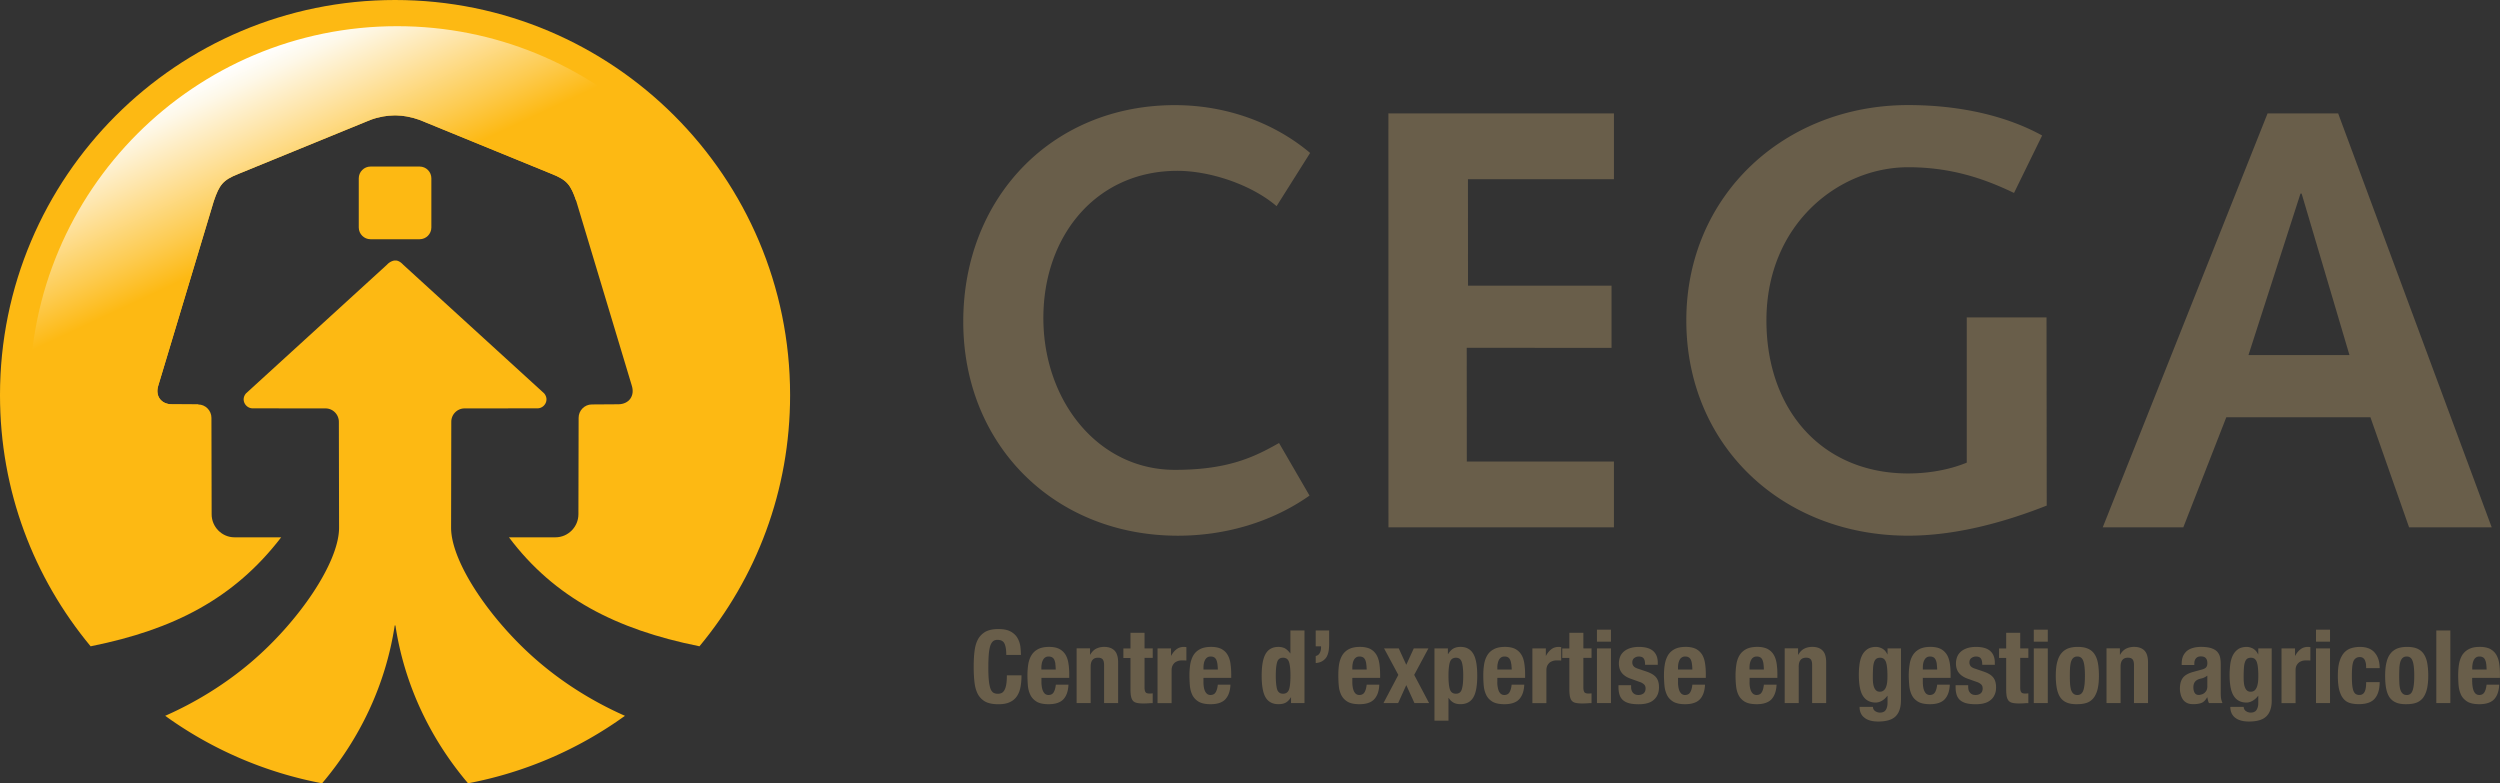 <svg viewBox="0 0 855.43 268.02" xmlns="http://www.w3.org/2000/svg" xmlns:xlink="http://www.w3.org/1999/xlink"><rect x="0" y="0" width="855.43" height="268.02" fill="#333333" stroke="none"/><linearGradient id="a" gradientUnits="userSpaceOnUse" x1="78.97" x2="132.53" y1="22.47" y2="137.33"><stop offset="0" stop-color="#fff"/><stop offset=".06" stop-color="#fef8e8"/><stop offset=".18" stop-color="#fee6ad"/><stop offset=".36" stop-color="#fdcb50"/><stop offset=".47" stop-color="#fdb913"/></linearGradient><path d="m343.68 220.16c-.42-.81-1.21-1.22-2.35-1.22-.64 0-1.15.15-1.54.48-.42.36-.74.9-.97 1.65-.23.77-.41 1.74-.5 2.97-.09 1.22-.14 2.7-.14 4.47 0 1.88.07 3.41.2 4.57s.33 2.06.59 2.71c.27.62.6 1.04 1.01 1.27.4.22.88.33 1.41.33.44 0 .86-.07 1.24-.22.37-.15.71-.47.98-.9.3-.48.52-1.1.67-1.93.17-.81.24-1.9.24-3.25h5.01c0 1.35-.1 2.62-.31 3.82-.21 1.21-.59 2.28-1.18 3.19-.56.89-1.36 1.6-2.39 2.1-1.04.53-2.38.77-4.03.77-1.87 0-3.37-.29-4.49-.89-1.1-.63-1.95-1.47-2.55-2.6-.6-1.14-.97-2.51-1.14-4.07-.19-1.6-.27-3.33-.27-5.24s.08-3.62.27-5.2c.18-1.59.54-2.96 1.14-4.1.6-1.15 1.45-2 2.55-2.67 1.13-.63 2.62-.95 4.49-.95s3.2.29 4.24.87c1.03.57 1.8 1.31 2.3 2.21.52.88.84 1.86.98 2.88.12 1.03.19 2.01.19 2.9h-5.01c0-1.8-.22-3.12-.65-3.95zm12.67 13.29c0 .57.07 1.09.14 1.61.08.51.21 1 .41 1.41.17.4.42.72.72.98.31.21.68.36 1.1.36.83 0 1.42-.29 1.79-.89.37-.58.63-1.45.77-2.65h4.31c-.08 2.2-.66 3.86-1.73 5.01-1.07 1.13-2.75 1.68-5.06 1.68-1.73 0-3.1-.28-4.06-.85-.98-.59-1.7-1.36-2.16-2.3-.48-.97-.76-2.03-.87-3.21-.09-1.19-.15-2.37-.15-3.56s.09-2.46.26-3.62c.18-1.15.52-2.19 1.05-3.1.52-.9 1.26-1.63 2.23-2.15.98-.54 2.28-.82 3.9-.82 1.4 0 2.55.24 3.42.67.9.48 1.59 1.11 2.12 1.93.5.81.86 1.81 1.04 3.01.2 1.15.28 2.46.28 3.9v1.09h-9.51zm4.78-6.24a5.65 5.65 0 0 0 -.36-1.42c-.18-.37-.41-.67-.74-.85-.31-.19-.71-.3-1.21-.3s-.88.11-1.2.34c-.3.21-.57.5-.74.87-.2.36-.33.76-.41 1.19-.08.44-.14.9-.14 1.32v.73h4.92c-.03-.71-.07-1.35-.14-1.88zm11.85-5.35v2.18h.06c.52-.92 1.17-1.61 1.98-2.05.81-.41 1.75-.64 2.8-.64 1.52 0 2.69.42 3.53 1.25.82.83 1.24 2.19 1.24 4.07v13.9h-4.8v-12.92c0-.98-.16-1.65-.48-2.02-.33-.39-.86-.58-1.58-.58-1.69 0-2.54 1.01-2.54 3.09v12.43h-4.8v-18.72h4.6zm18.65-5.36v5.36h2.8v3.25h-2.8v10.16c0 .73.12 1.25.34 1.57.22.31.68.47 1.36.47.19 0 .37 0 .56-.02.19-.01.36-.02.54-.04v3.34c-.54 0-1.06.02-1.56.07-.51.02-1.03.05-1.58.05-.94 0-1.69-.06-2.3-.2-.57-.12-1.03-.37-1.35-.75-.31-.39-.51-.9-.64-1.52-.12-.63-.18-1.42-.18-2.36v-10.74h-2.43v-3.25h2.43v-5.36h4.8zm9.06 5.36v2.51h.06c.5-.92 1.08-1.64 1.78-2.18.7-.55 1.54-.83 2.54-.83.14 0 .29 0 .43.01.15.02.3.04.45.05v4.61c-.26-.02-.51-.05-.75-.05-.24-.01-.49-.01-.74-.01-.43 0-.84.05-1.27.16-.42.14-.8.32-1.15.56-.34.3-.63.63-.83 1.07-.21.42-.32.97-.32 1.59v11.24h-4.81v-18.72h4.61zm11.1 11.59c0 .57.04 1.09.12 1.61.08.51.21 1 .4 1.41.19.4.43.72.74.98.3.21.67.36 1.11.36.81 0 1.41-.29 1.78-.89.37-.58.63-1.45.77-2.65h4.32c-.1 2.2-.68 3.86-1.75 5.01-1.06 1.13-2.75 1.68-5.05 1.68-1.73 0-3.09-.28-4.07-.85-.98-.59-1.7-1.36-2.17-2.3-.46-.97-.74-2.03-.85-3.21-.09-1.19-.15-2.37-.15-3.56s.1-2.46.26-3.62c.19-1.15.53-2.19 1.04-3.1.52-.9 1.28-1.63 2.24-2.15.99-.54 2.28-.82 3.9-.82 1.4 0 2.54.24 3.43.67.9.48 1.61 1.11 2.11 1.93.5.81.87 1.81 1.05 3.01.17 1.15.27 2.46.27 3.9v1.09h-9.5zm4.78-6.24c-.08-.56-.2-1.02-.37-1.42-.18-.37-.42-.67-.73-.85-.31-.19-.71-.3-1.21-.3-.47 0-.87.11-1.19.34-.31.21-.57.5-.75.87-.18.36-.32.76-.4 1.19-.08.44-.12.9-.12 1.32v.73h4.91c-.03-.71-.07-1.35-.14-1.88zm25.13 11.4c-.53.88-1.14 1.49-1.79 1.83-.66.36-1.48.51-2.46.51-1.98 0-3.43-.75-4.36-2.25-.92-1.51-1.38-4-1.38-7.48s.46-5.99 1.38-7.54c.93-1.56 2.38-2.33 4.36-2.33.89 0 1.68.2 2.31.55.63.4 1.21.95 1.73 1.68h.05v-7.85h4.82v24.85h-4.6v-1.97h-.07zm-4.71-2.77c.31 1.02.99 1.53 2.03 1.53s1.76-.51 2.08-1.53c.31-1.03.46-2.58.46-4.62s-.15-3.58-.46-4.6c-.32-1.05-1.01-1.56-2.08-1.56s-1.72.51-2.03 1.56c-.3 1.02-.45 2.57-.45 4.6s.15 3.58.45 4.62zm17.62-13.04c-.14.78-.38 1.46-.71 2.03-.37.56-.84 1.03-1.43 1.38-.58.37-1.34.59-2.27.67v-2.42c.61-.11 1.05-.44 1.36-.98.29-.54.46-1.12.46-1.78v-.55h-1.82v-5.43h4.6v4.53c0 .91-.06 1.75-.18 2.54zm8.12 10.65c0 .57.04 1.09.13 1.61.08.51.21 1 .39 1.41.18.4.44.72.73.98.3.21.68.36 1.11.36.81 0 1.41-.29 1.79-.89.37-.58.62-1.45.76-2.65h4.32c-.09 2.2-.68 3.86-1.75 5.01-1.06 1.13-2.75 1.68-5.04 1.68-1.74 0-3.1-.28-4.07-.85-.98-.59-1.69-1.36-2.16-2.3-.46-.97-.76-2.03-.85-3.21-.11-1.19-.15-2.37-.15-3.56s.06-2.46.24-3.62c.19-1.15.53-2.19 1.05-3.1.52-.9 1.27-1.63 2.24-2.15.98-.54 2.27-.82 3.9-.82 1.39 0 2.53.24 3.44.67.89.48 1.59 1.11 2.1 1.93.51.81.86 1.81 1.05 3.01.18 1.15.28 2.46.28 3.9v1.09h-9.51zm4.77-6.24c-.06-.56-.19-1.02-.36-1.42-.18-.37-.42-.67-.73-.85-.32-.19-.73-.3-1.21-.3s-.9.11-1.2.34c-.31.21-.57.5-.75.87-.19.36-.32.76-.39 1.19-.09.44-.13.9-.13 1.32v.73h4.91c-.02-.71-.07-1.35-.14-1.88zm21.27-5.35-4.87 9.07 5.09 9.64h-5.01l-2.79-6.14-2.78 6.14h-5.02l5.08-9.64-4.88-9.07h5.02l2.58 5.62 2.57-5.62h5.02zm6.66 0v1.97h.06c.54-.88 1.14-1.52 1.8-1.9s1.48-.58 2.45-.58c1.97 0 3.42.77 4.35 2.33.94 1.55 1.38 4.04 1.38 7.54s-.45 5.97-1.38 7.48c-.93 1.5-2.38 2.25-4.35 2.25-.9 0-1.68-.15-2.32-.49s-1.21-.87-1.71-1.62h-.08v7.75h-4.8v-24.73zm.67 13.98c.33 1.02 1.02 1.53 2.08 1.53s1.71-.51 2.02-1.53c.32-1.03.48-2.58.48-4.62s-.16-3.58-.48-4.6c-.31-1.05-.99-1.56-2.02-1.56s-1.75.51-2.08 1.56c-.31 1.02-.47 2.57-.47 4.6s.15 3.58.47 4.62zm16.23-2.39c0 .57.03 1.09.14 1.61.08.51.22 1 .38 1.41.19.4.43.72.74.98.29.21.67.36 1.11.36.81 0 1.41-.29 1.78-.89.38-.58.62-1.45.77-2.65h4.31c-.09 2.2-.68 3.86-1.75 5.01-1.06 1.13-2.75 1.68-5.03 1.68-1.73 0-3.1-.28-4.09-.85-.96-.59-1.69-1.36-2.14-2.3-.47-.97-.75-2.03-.86-3.21-.1-1.19-.15-2.37-.15-3.56s.08-2.46.27-3.62c.17-1.15.52-2.19 1.04-3.1.52-.9 1.27-1.63 2.26-2.15.96-.54 2.26-.82 3.87-.82 1.4 0 2.54.24 3.43.67.91.48 1.61 1.11 2.11 1.93.52.81.87 1.81 1.05 3.01.18 1.15.28 2.46.28 3.9v1.09h-9.51v1.5zm4.78-6.24c-.08-.56-.2-1.02-.37-1.42-.18-.37-.41-.67-.72-.85-.31-.19-.72-.3-1.2-.3s-.9.11-1.2.34c-.32.21-.56.5-.75.87-.17.36-.31.76-.38 1.19-.11.44-.14.9-.14 1.32v.73h4.92c-.02-.71-.08-1.35-.14-1.88zm11.83-5.35v2.51h.07c.5-.92 1.08-1.64 1.78-2.18.69-.55 1.54-.83 2.55-.83.13 0 .28 0 .43.01.14.02.31.04.43.05v4.61c-.24-.02-.51-.05-.76-.05-.23-.01-.48-.01-.73-.01-.43 0-.84.05-1.27.16-.42.14-.8.32-1.15.56-.34.3-.62.63-.84 1.07-.21.42-.32.97-.32 1.59v11.24h-4.79v-18.72h4.59zm12.85-5.36v5.36h2.79v3.25h-2.79v10.16c0 .73.11 1.25.34 1.57.21.31.68.47 1.37.47.19 0 .37 0 .56-.02.19-.01.35-.02.52-.04v3.34c-.53 0-1.05.02-1.55.07-.49.02-1.03.05-1.58.05-.91 0-1.68-.06-2.29-.2-.59-.12-1.02-.37-1.36-.75-.31-.39-.51-.9-.63-1.52-.12-.63-.18-1.42-.18-2.36v-10.74h-2.43v-3.25h2.43v-5.36h4.8zm9.44-1.05v4.12h-4.8v-4.12zm0 6.41v18.72h-4.8v-18.72zm6.89 13.23c0 .8.21 1.47.64 1.96.44.5 1.05.76 1.86.76.74 0 1.35-.21 1.78-.57.44-.38.67-.93.67-1.68 0-.6-.18-1.05-.53-1.37s-.74-.57-1.22-.75l-3.38-1.21c-1.33-.47-2.31-1.13-2.99-1.97-.66-.85-1.01-1.92-1.01-3.25 0-.76.13-1.48.38-2.18.25-.68.65-1.27 1.21-1.79.56-.51 1.28-.92 2.15-1.22.86-.3 1.92-.46 3.14-.46 2.19 0 3.8.48 4.85 1.4 1.04.93 1.57 2.25 1.57 3.93v.79h-4.34c0-.99-.14-1.7-.46-2.15-.32-.44-.86-.68-1.65-.68-.6 0-1.13.17-1.58.51-.46.33-.68.84-.68 1.53 0 .47.13.87.43 1.25.29.36.85.68 1.65.92l2.9.98c1.5.53 2.57 1.18 3.21 2.01.64.81.94 1.94.94 3.36 0 .99-.19 1.86-.52 2.58a4.96 4.96 0 0 1 -1.45 1.83c-.61.5-1.35.84-2.2 1.04-.85.23-1.77.31-2.79.31-1.36 0-2.46-.12-3.36-.37s-1.6-.65-2.13-1.14c-.51-.51-.88-1.14-1.09-1.88-.22-.71-.32-1.54-.32-2.44v-.68h4.32v.65zm16.05-1.64c0 .57.04 1.09.12 1.61.09.51.22 1 .4 1.41.19.4.43.72.74.98.3.21.67.36 1.11.36.83 0 1.41-.29 1.78-.89.37-.58.63-1.45.76-2.65h4.33c-.1 2.2-.68 3.86-1.75 5.01-1.08 1.13-2.75 1.68-5.04 1.68-1.75 0-3.1-.28-4.07-.85-.98-.59-1.7-1.36-2.16-2.3-.46-.97-.75-2.03-.86-3.21-.1-1.19-.17-2.37-.17-3.56s.08-2.46.28-3.62c.18-1.15.53-2.19 1.04-3.1.52-.9 1.27-1.63 2.24-2.15.98-.54 2.28-.82 3.9-.82 1.38 0 2.54.24 3.44.67.89.48 1.59 1.11 2.12 1.93.5.81.85 1.81 1.03 3.01.19 1.15.27 2.46.27 3.9v1.09h-9.5v1.5zm4.77-6.24c-.08-.56-.19-1.02-.36-1.42-.19-.37-.41-.67-.74-.85-.3-.19-.71-.3-1.2-.3s-.88.11-1.2.34c-.31.21-.57.5-.75.87a4.9 4.9 0 0 0 -.4 1.19c-.08.44-.12.9-.12 1.32v.73h4.9c0-.71-.06-1.35-.13-1.88zm19.7 6.24c0 .57.04 1.09.12 1.61.09.51.22 1 .41 1.41.19.4.43.72.74.98.3.21.67.36 1.11.36.8 0 1.41-.29 1.78-.89.37-.58.62-1.45.75-2.65h4.34c-.1 2.2-.68 3.86-1.74 5.01-1.08 1.13-2.76 1.68-5.04 1.68-1.75 0-3.11-.28-4.1-.85-.97-.59-1.67-1.36-2.14-2.3-.47-.97-.74-2.03-.85-3.21-.11-1.19-.17-2.37-.17-3.56s.11-2.46.28-3.62c.16-1.15.51-2.19 1.03-3.1.53-.9 1.29-1.63 2.25-2.15.97-.54 2.29-.82 3.91-.82 1.39 0 2.53.24 3.41.67.91.48 1.62 1.11 2.12 1.93.51.81.86 1.81 1.05 3.01.19 1.15.27 2.46.27 3.9v1.09h-9.51v1.5zm4.78-6.24c-.07-.56-.2-1.02-.37-1.42-.16-.37-.41-.67-.72-.85-.32-.19-.73-.3-1.21-.3s-.89.11-1.2.34c-.32.21-.56.5-.75.87-.19.36-.32.76-.41 1.19-.08.44-.12.9-.12 1.32v.73h4.9c0-.71-.06-1.35-.12-1.88zm11.83-5.35v2.18h.08c.5-.92 1.18-1.61 1.98-2.05.81-.41 1.74-.64 2.8-.64 1.52 0 2.71.42 3.52 1.25.84.83 1.23 2.19 1.23 4.07v13.9h-4.8v-12.92c0-.98-.14-1.65-.47-2.02-.33-.39-.86-.58-1.57-.58-1.7 0-2.55 1.01-2.55 3.09v12.43h-4.8v-18.72h4.59zm35.2 17.79c0 2.42-.6 4.21-1.78 5.42-1.2 1.22-3.2 1.82-6.03 1.82-2.03 0-3.62-.44-4.7-1.32-1.12-.86-1.65-2.1-1.65-3.69h4.59c0 .61.24 1.06.72 1.43.24.15.49.28.76.38.26.08.55.15.86.15.98 0 1.66-.31 2.06-.95.38-.62.58-1.41.58-2.33v-2.47h-.06c-.5.68-1.09 1.24-1.8 1.66-.7.42-1.44.65-2.21.65-1.89 0-3.34-.75-4.3-2.21-.95-1.43-1.45-3.86-1.45-7.28 0-1.09.05-2.21.2-3.34.12-1.13.39-2.18.8-3.09.4-.91 1-1.67 1.79-2.24.77-.57 1.8-.88 3.1-.88.68 0 1.37.2 2.09.55.73.4 1.31 1.04 1.78 2.01h.06v-2.06h4.6v17.78zm-9.53-5.99c.06.59.18 1.09.35 1.54.19.46.42.82.73 1.08.31.28.73.41 1.23.41s.95-.13 1.26-.41c.35-.26.61-.63.81-1.09s.34-1.03.43-1.69c.07-.66.1-1.38.1-2.17 0-2.29-.17-3.9-.53-4.85s-1.02-1.42-1.97-1.42c-.52 0-.96.12-1.28.34-.33.25-.58.6-.77 1.13-.2.53-.32 1.22-.37 2.09-.05.86-.08 1.95-.08 3.19 0 .64.02 1.28.08 1.85zm17.02-.21c0 .57.04 1.09.12 1.61.08.51.21 1 .41 1.41.18.4.41.72.73.98.29.21.67.36 1.1.36.81 0 1.4-.29 1.78-.89.37-.58.63-1.45.77-2.65h4.32c-.1 2.2-.68 3.86-1.75 5.01-1.07 1.13-2.75 1.68-5.04 1.68-1.74 0-3.11-.28-4.07-.85-.98-.59-1.7-1.36-2.16-2.3-.47-.97-.74-2.03-.85-3.21-.1-1.19-.18-2.37-.18-3.56s.11-2.46.29-3.62c.15-1.15.5-2.19 1.03-3.1.53-.9 1.27-1.63 2.23-2.15.98-.54 2.29-.82 3.9-.82 1.4 0 2.54.24 3.43.67.9.48 1.6 1.11 2.12 1.93.52.81.85 1.81 1.05 3.01.17 1.15.27 2.46.27 3.9v1.09h-9.51v1.5zm4.77-6.24c-.05-.56-.19-1.02-.38-1.42-.16-.37-.41-.67-.71-.85-.33-.19-.73-.3-1.21-.3s-.89.11-1.2.34c-.31.21-.55.5-.74.87-.2.36-.33.76-.41 1.19-.08.44-.12.9-.12 1.32v.73h4.91c-.03-.71-.08-1.35-.14-1.88zm10.75 7.88c0 .8.21 1.47.65 1.96.43.5 1.04.76 1.88.76.73 0 1.31-.21 1.76-.57.44-.38.66-.93.66-1.68 0-.6-.18-1.05-.52-1.37-.36-.32-.76-.57-1.22-.75l-3.4-1.21c-1.31-.47-2.3-1.13-2.98-1.97-.67-.85-1.02-1.92-1.02-3.25 0-.76.14-1.48.39-2.18.26-.68.66-1.27 1.23-1.79.55-.51 1.27-.92 2.12-1.22.88-.3 1.92-.46 3.18-.46 2.17 0 3.78.48 4.82 1.4 1.04.93 1.56 2.25 1.56 3.93v.79h-4.3c0-.99-.15-1.7-.47-2.15-.32-.44-.87-.68-1.65-.68-.6 0-1.13.17-1.59.51-.45.33-.68.84-.68 1.53 0 .47.14.87.42 1.25.31.36.85.68 1.68.92l2.87.98c1.5.53 2.59 1.18 3.2 2.01.64.81.95 1.94.95 3.36 0 .99-.17 1.86-.52 2.58-.33.75-.82 1.35-1.45 1.83-.62.5-1.35.84-2.19 1.04-.85.23-1.78.31-2.8.31-1.35 0-2.47-.12-3.36-.37s-1.6-.65-2.12-1.14c-.52-.51-.9-1.14-1.1-1.88-.21-.71-.31-1.54-.31-2.44v-.68h4.31v.65zm17.8-18.59v5.36h2.78v3.25h-2.78v10.16c0 .73.11 1.25.34 1.57.2.31.66.47 1.36.47.19 0 .37 0 .57-.02.18-.01.34-.02.51-.04v3.34c-.52 0-1.05.02-1.54.07-.5.02-1.03.05-1.59.05-.93 0-1.69-.06-2.27-.2-.59-.12-1.04-.37-1.36-.75-.32-.39-.53-.9-.65-1.52-.11-.63-.17-1.42-.17-2.36v-10.74h-2.44v-3.25h2.44v-5.36h4.8zm9.43-1.05v4.12h-4.79v-4.12zm0 6.41v18.72h-4.79v-18.72zm3.13 5.12c.26-1.23.69-2.28 1.26-3.09.58-.84 1.35-1.45 2.26-1.89.97-.41 2.11-.64 3.48-.64 1.44-.02 2.62.18 3.56.58.96.41 1.72 1.02 2.28 1.86.56.83.96 1.88 1.19 3.09.22 1.23.34 2.68.34 4.34s-.12 3.02-.38 4.24a8.464 8.464 0 0 1 -1.25 3.09c-.59.82-1.34 1.44-2.26 1.83-.97.37-2.11.56-3.47.56-1.45.04-2.64-.14-3.59-.53a4.99 4.99 0 0 1 -2.27-1.8c-.55-.81-.94-1.87-1.19-3.11-.23-1.25-.35-2.66-.35-4.29s.13-3.03.38-4.25zm4.49 6.9c.05.8.17 1.5.32 2.1.19.57.44 1.01.8 1.34.35.32.8.5 1.4.5.95 0 1.64-.52 2.01-1.55.38-1.02.56-2.69.56-5.03s-.17-4.02-.56-5.07c-.37-1.02-1.06-1.53-2.01-1.53-.59 0-1.04.17-1.4.48-.36.32-.6.78-.8 1.36-.15.58-.27 1.28-.32 2.08-.05.83-.07 1.71-.07 2.66s.02 1.82.07 2.64zm17.06-12.02v2.18h.08c.5-.92 1.17-1.61 1.97-2.05.84-.41 1.75-.64 2.8-.64 1.53 0 2.71.42 3.53 1.25.84.83 1.24 2.19 1.24 4.07v13.9h-4.8v-12.92c0-.98-.17-1.65-.49-2.02-.32-.39-.85-.58-1.57-.58-1.69 0-2.53 1.01-2.53 3.09v12.43h-4.81v-18.72h4.59zm21.14 5.29c0-1.1.18-2.01.52-2.74.35-.72.81-1.31 1.41-1.78.59-.45 1.3-.75 2.09-.97.81-.2 1.66-.31 2.56-.31 1.43 0 2.6.15 3.48.42.87.29 1.57.69 2.05 1.18.48.52.82 1.13 1 1.85.16.69.25 1.48.25 2.31v9.86c0 .88.04 1.57.12 2.05.09.48.24 1.01.48 1.56h-4.62c-.15-.29-.28-.62-.36-.96-.07-.33-.13-.67-.21-1h-.08c-.54.98-1.2 1.62-1.92 1.91-.75.28-1.69.42-2.85.42-.84 0-1.54-.14-2.12-.42-.57-.3-1.05-.69-1.4-1.21-.34-.52-.6-1.09-.75-1.73-.17-.64-.26-1.28-.26-1.9 0-.87.1-1.65.29-2.29.19-.62.47-1.18.85-1.63.4-.44.87-.81 1.48-1.13.58-.3 1.29-.56 2.13-.78l2.71-.74c.74-.2 1.23-.45 1.51-.78.28-.32.42-.79.42-1.42 0-.73-.16-1.29-.51-1.69-.33-.42-.91-.62-1.73-.62-.73 0-1.29.22-1.66.67-.37.44-.56 1.03-.56 1.77v.51h-4.32v-.43zm7.74 4.68c-.38.15-.71.26-1.03.33-.97.2-1.67.55-2.08 1.04-.42.48-.63 1.14-.63 1.98 0 .72.14 1.33.42 1.85.28.49.74.77 1.4.77.32 0 .66-.07 1.01-.18.35-.1.65-.26.96-.5.27-.24.53-.53.72-.91.16-.36.27-.82.27-1.34v-3.67c-.33.23-.69.46-1.04.6zm23.07 7.82c0 2.42-.59 4.21-1.79 5.42-1.21 1.22-3.19 1.82-6.01 1.82-2.05 0-3.62-.44-4.73-1.32-1.09-.86-1.64-2.1-1.64-3.69h4.59c0 .61.25 1.06.73 1.43.24.15.48.28.75.38.28.08.57.15.85.15.98 0 1.67-.31 2.07-.95.39-.62.58-1.41.58-2.33v-2.47h-.05c-.51.68-1.1 1.24-1.82 1.66-.71.42-1.42.65-2.2.65-1.89 0-3.33-.75-4.29-2.21-.96-1.43-1.46-3.86-1.46-7.28 0-1.09.08-2.21.2-3.34.13-1.13.39-2.18.8-3.09.42-.91 1-1.67 1.79-2.24.76-.57 1.82-.88 3.09-.88.69 0 1.36.2 2.1.55.71.4 1.31 1.04 1.79 2.01h.05v-2.06h4.59v17.78zm-9.52-5.99c.05.59.18 1.09.35 1.54.19.46.4.82.72 1.08.32.28.74.41 1.25.41s.93-.13 1.29-.41c.32-.26.58-.63.78-1.09.19-.46.34-1.03.42-1.69.09-.66.12-1.38.12-2.17 0-2.29-.18-3.9-.54-4.85-.37-.95-1.01-1.42-1.97-1.42-.54 0-.96.12-1.3.34-.32.25-.56.6-.75 1.13s-.32 1.22-.37 2.09c-.06.86-.09 1.95-.09 3.19 0 .64.03 1.28.09 1.85zm17.49-11.8v2.51h.09c.48-.92 1.06-1.64 1.77-2.18.68-.55 1.52-.83 2.54-.83.13 0 .28 0 .42.01.16.02.31.04.43.05v4.61c-.26-.02-.5-.05-.75-.05-.25-.01-.49-.01-.75-.01-.43 0-.85.05-1.28.16-.41.14-.79.32-1.13.56-.33.3-.63.63-.84 1.07-.2.42-.31.97-.31 1.59v11.24h-4.81v-18.72h4.6zm11.98-6.41v4.12h-4.8v-4.12zm0 6.41v18.72h-4.8v-18.72zm12.3 5.38c-.06-.43-.18-.83-.32-1.19s-.36-.66-.64-.87c-.29-.23-.66-.35-1.13-.35-.57 0-1.05.14-1.41.42-.38.27-.66.64-.85 1.18-.18.53-.31 1.19-.38 1.99-.06.79-.1 1.74-.1 2.82 0 1.18.04 2.16.1 2.98.08.83.21 1.5.38 2.03.19.54.46.92.79 1.19.32.21.76.36 1.3.36.82 0 1.4-.35 1.78-1.05.37-.7.54-1.81.54-3.35h4.62c0 2.48-.57 4.33-1.67 5.63-1.09 1.29-2.92 1.91-5.47 1.91-1.21 0-2.26-.14-3.15-.42-.89-.3-1.64-.82-2.22-1.58-.61-.75-1.03-1.76-1.36-3.01-.3-1.28-.44-2.83-.44-4.71s.17-3.53.55-4.79c.37-1.26.9-2.27 1.56-3.04.66-.75 1.48-1.28 2.39-1.57.94-.3 1.97-.46 3.07-.46 2.24 0 3.92.65 5.04 1.96 1.12 1.29 1.7 3.05 1.7 5.29h-4.62c0-.48-.02-.92-.07-1.37zm6.95-.26c.25-1.23.66-2.28 1.25-3.09.58-.84 1.34-1.45 2.27-1.89.94-.41 2.1-.64 3.47-.64 1.44-.02 2.62.18 3.59.58.94.41 1.7 1.02 2.25 1.86.56.83.97 1.88 1.18 3.09.23 1.23.35 2.68.35 4.34s-.14 3.02-.38 4.24c-.26 1.22-.68 2.23-1.25 3.09-.58.82-1.34 1.44-2.28 1.83-.93.37-2.09.56-3.46.56-1.45.04-2.65-.14-3.58-.53-.96-.38-1.71-.99-2.29-1.8-.55-.81-.94-1.87-1.18-3.11-.23-1.25-.33-2.66-.33-4.29s.13-3.03.38-4.25zm4.48 6.9c.04.8.15 1.5.33 2.1.18.57.44 1.01.79 1.34.35.32.8.5 1.4.5.97 0 1.65-.52 2-1.55.38-1.02.57-2.69.57-5.03s-.18-4.02-.57-5.07c-.36-1.02-1.03-1.53-2-1.53-.6 0-1.04.17-1.4.48-.35.32-.62.78-.79 1.36-.18.58-.29 1.28-.33 2.08-.03.83-.07 1.71-.07 2.66s.03 1.82.07 2.64zm17.44-18.15v24.85h-4.8v-24.85zm7.49 17.72c0 .57.06 1.09.14 1.61.08.51.21 1 .39 1.41.19.4.44.72.72.98.3.21.69.36 1.13.36.8 0 1.38-.29 1.76-.89.37-.58.63-1.45.76-2.65h4.33c-.1 2.2-.68 3.86-1.74 5.01-1.08 1.13-2.75 1.68-5.05 1.68-1.75 0-3.1-.28-4.08-.85-.96-.59-1.7-1.36-2.17-2.3-.45-.97-.74-2.03-.85-3.21-.12-1.19-.15-2.37-.15-3.56s.08-2.46.26-3.62c.17-1.15.52-2.19 1.02-3.1.54-.9 1.3-1.63 2.26-2.15.97-.54 2.26-.82 3.89-.82 1.4 0 2.54.24 3.44.67.9.48 1.59 1.11 2.11 1.93.49.81.86 1.81 1.04 3.01.19 1.15.26 2.46.26 3.9v1.09h-9.5v1.5zm4.78-6.24c-.07-.56-.19-1.02-.37-1.42-.17-.37-.41-.67-.72-.85-.31-.19-.71-.3-1.2-.3s-.89.11-1.21.34c-.31.21-.55.5-.74.87-.18.36-.31.76-.39 1.19-.09.44-.14.9-.14 1.32v.73h4.91c-.02-.71-.07-1.35-.13-1.88zm-402.62-57.63c-13.09 9.21-29.06 13.73-45.03 13.73-42.17 0-73.46-30.92-73.46-73.25s30.28-74.08 72.43-74.08c16.78 0 33.35 5.52 46.26 16.36l-11.48 18.21c-8.59-7.37-22.71-12.09-33.96-12.09-27.64 0-45.84 22.11-45.84 50.36s18.62 51.96 45.02 51.96c18.02 0 27.01-4.29 35.62-9.19l10.43 17.99zm26.98-130.77h77.17v22.52h-49.95l.02 36.42h49.11v21.29l-49.55-.03.03 38.92h50.34v22.51h-77.15zm197.91 69.79h27.28l.07 64.4c-15.54 6.13-31.85 10.3-47.42 10.3-42.95 0-75.9-30.7-75.9-73.66s33.76-73.68 75.9-73.68c18.23 0 34 3.88 45.85 10.41l-9.62 19.66c-10.63-5.12-21.9-8.8-36.23-8.8-23.73 0-48.49 19.44-48.49 52.41 0 30.88 19.24 52.37 48.49 52.37 7.59 0 14.55-1.44 20.06-3.7v-49.72zm74.09 71.84h-27.57l56.4-141.63h24.15l52.54 141.63h-28.27l-13.23-37.66h-49.31zm40.48-114.2h-.39l-17.8 55.26h34.56z" fill="#695e4a"/><g fill="#fdb913"><path d="m147.6 77.84c0 2.21-1.8 4.02-4.01 4.02h-16.81c-2.21 0-4.02-1.81-4.02-4.02v-16.83c0-2.2 1.81-4.02 4.02-4.02h16.81c2.21 0 4.01 1.81 4.01 4.02z"/><path d="m197.19 68.81c-1.92-5.58-3.12-7.19-8.4-9.29l-45.26-18.51c-2.82-1.03-5.84-1.52-7.91-1.52h-.79c-2.23 0-5.24.48-8.03 1.52l-45.25 18.51c-5.29 2.1-6.48 3.71-8.39 9.29l-18.97 63.03c-1.19 3.58.9 6.5 4.64 6.5l8.99.06c2.49 0 4.53 2.07 4.53 4.57l.07 32.97c-.02 4.33 3.51 7.91 7.79 7.91h13.7c.41.01 1.23.01 2.3.01-16.13 21-36.84 31.55-64.75 37.19 0 0-.09.04-.44.11-19.44-23.43-31.02-53.16-31.02-85.97 0-74.66 60.52-135.19 135.19-135.19h-.03c74.65 0 135.19 60.53 135.19 135.19 0 32.81-11.58 62.54-31.02 85.96-.36-.07-.45-.11-.45-.11-27.91-5.64-49.19-16.47-64.73-37.19h15.96c4.3-.01 7.82-3.59 7.81-7.92l.07-32.97c0-2.5 2.03-4.57 4.53-4.57l8.99-.06c3.75 0 5.83-2.93 4.64-6.5l-18.97-63.03"/><path d="m135.13 89.14c-.64 0-1.85.47-2.69 1.41l-48.26 44.05c-1.91 2.24-.12 5.12 2.26 5.12l24.97.03c2.48 0 4.52 2.05 4.54 4.57l.07 36.25c0 11.94-13.89 32.24-30.16 46.05-9.12 7.76-19.32 13.9-29.34 18.31a134.413 134.413 0 0 0 53.69 23.09c12.98-15.3 21.79-33.8 24.85-54.01h.24c3.06 20.21 11.87 38.72 24.85 54.01a134.535 134.535 0 0 0 53.69-23.09c-10.01-4.41-20.23-10.55-29.34-18.31-16.28-13.82-30.15-34.11-30.15-46.05l.07-36.25c0-2.52 2.04-4.57 4.55-4.57l24.95-.03c2.39 0 4.17-2.88 2.27-5.12l-48.26-44.05c-.85-.93-1.8-1.41-2.49-1.41h-.29z"/></g><path d="m197.19 68.81c-1.92-5.58-3.12-7.19-8.4-9.29l-45.26-18.51c-2.82-1.03-5.84-1.52-7.91-1.52h-.79c-2.23 0-5.24.48-8.03 1.52l-45.25 18.51c-5.29 2.1-6.48 3.71-8.39 9.29l-18.97 63.03c-1.19 3.58.9 6.5 4.64 6.5l8.99.06h.04c-12.95 34.77-42.92 57.11-48.44 43.56-5.93-14.6-9.22-30.59-9.22-47.34.01-69.41 56.28-125.66 125.67-125.66 33.72 0 64.35 13.28 86.91 34.91 3.2 3.05-10.12 23.43-25.59 24.89v.06z" fill="url(#a)"/></svg>